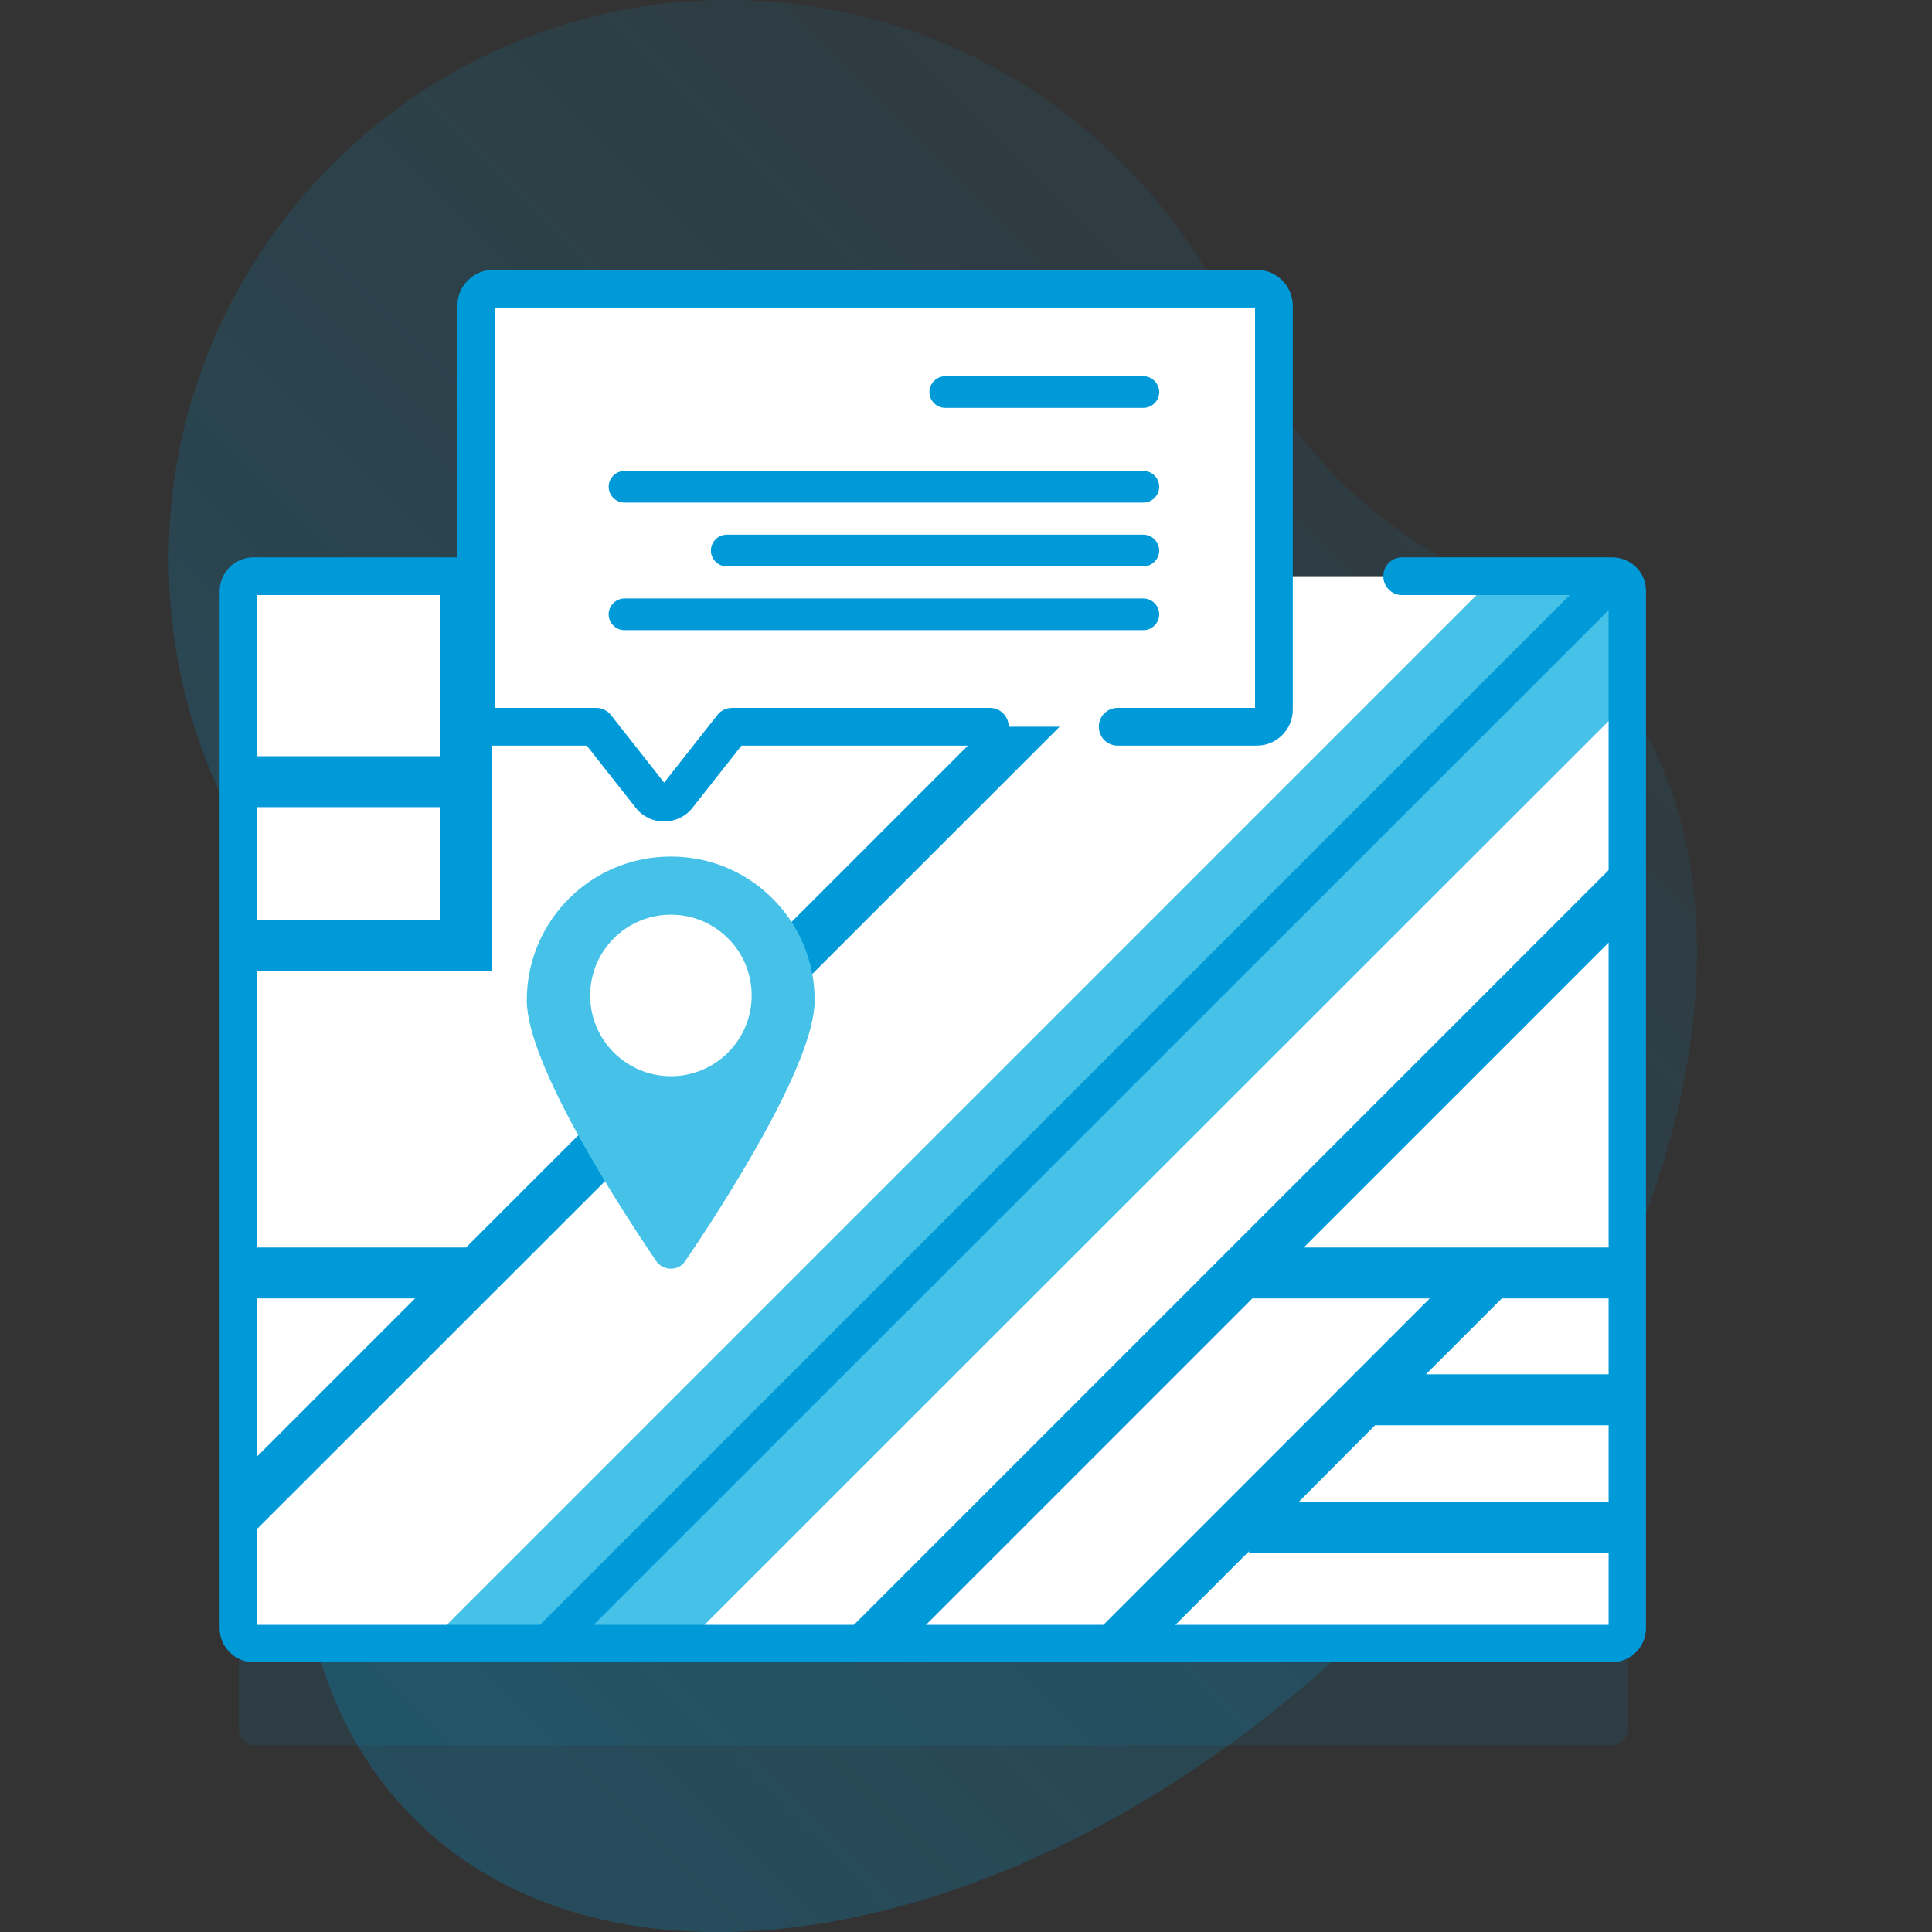 <?xml version="1.0" encoding="utf-8"?>
<!-- Generator: Adobe Illustrator 25.3.1, SVG Export Plug-In . SVG Version: 6.00 Build 0)  -->
<svg version="1.1" id="Capa_1" xmlns="http://www.w3.org/2000/svg" xmlns:xlink="http://www.w3.org/1999/xlink" x="0px" y="0px"
	 viewBox="0 0 512 512" style="enable-background:new 0 0 512 512;" xml:space="preserve">
<rect x="0" y="0" width="512" height="512" fill="#333333" stroke="none"/>
<style type="text/css">
	.st0{fill:url(#SVGID_1_);}
	.st1{opacity:0.1;fill:#009AD9;enable-background:new    ;}
	.st2{fill:#FFFFFF;}
	.st3{fill:#009AD9;}
	.st4{fill:#46C2E8;}
	.st5{display:none;}
	.st6{display:inline;fill:#6583FE;}
</style>
<g>
	
		<linearGradient id="SVGID_1_" gradientUnits="userSpaceOnUse" x1="505.989" y1="557.218" x2="-131.207" y2="-79.979" gradientTransform="matrix(1 0 0 -1 0 514)">
		<stop  offset="0" style="stop-color:#009AD9;stop-opacity:0"/>
		<stop  offset="1" style="stop-color:#009AD9;stop-opacity:0.35"/>
	</linearGradient>
	<path class="st0" d="M419.6,171.9c-8.4-8.4-18-14.9-28.7-19.8c-28-12.7-50.1-35.4-62.4-63.6C305.5,36.4,253.5,0,192.9,0
		C113.6-0.1,47.8,63.2,44.8,142.4c-1.3,33.9,8.9,65.4,26.9,91c22.9,32.4,28.8,73.8,17,111.7c-16.8,53.9-10.9,104.9,21,136.8
		c55.9,55.9,170.6,31.8,256.2-53.8C451.4,342.5,475.5,227.8,419.6,171.9z"/>
	<g>
		<g>
			<path class="st1" d="M431.3,183.7v274.8c0,2.2-1.8,4-4,4h-360c-2.2,0-4-1.8-4-4V183.7c0-2.2,1.8-4,4-4h360
				C429.5,179.7,431.3,181.5,431.3,183.7L431.3,183.7z"/>
			<g>
				<path class="st2" d="M431.3,156.7v274.8c0,2.2-1.8,4-4,4h-360c-2.2,0-4-1.8-4-4V156.7c0-2.2,1.8-4,4-4h360
					C429.5,152.7,431.3,154.5,431.3,156.7L431.3,156.7z"/>
				<path class="st2" d="M123.5,152.7v97.8H63.1v-93.8c0-2.2,1.8-4,4-4L123.5,152.7z"/>
				<path class="st2" d="M331.2,336.2h100.1v95.3c0,2.2-1.8,4-4,4H231.9L331.2,336.2z"/>
			</g>
			<g>
				<path class="st3" d="M130.3,152.7v104.6H63.1v-13.5h53.6v-29.9H63.1v-13.5h53.6v-47.6L130.3,152.7z"/>
				<path class="st3" d="M431.3,244.8l-85.8,85.8h85.8v13.5H398l-20.1,20.1h53.4v13.5h-66.9L344.2,398h87.1v13.5H331v-0.4
					l-24.4,24.4h-19.1l91.4-91.4h-47l-91.4,91.4h-19.1l209.9-209.9L431.3,244.8z"/>
				<path class="st3" d="M320.7,152.7l-58.2,58.2L63.1,410.2V391l46.9-46.9H63.1v-13.5h60.4l178-178L320.7,152.7z"/>
			</g>
			<g>
				<path class="st4" d="M431.3,156.7v29.4L181.8,435.5h-68.3l282.9-282.9h30.8C429.5,152.7,431.3,154.5,431.3,156.7z"/>
				<path class="st3" d="M431.3,156.7L152.4,435.5h-14.2l282.9-282.9h6.1C429.5,152.7,431.3,154.5,431.3,156.7L431.3,156.7z"/>
			</g>
			<g>
				<path class="st4" d="M215.9,265.1c0,16.9-24.6,54.8-34.3,69.1c-1.8,2.7-5.8,2.7-7.7,0c-9.7-14.3-34.3-52.2-34.3-69.1
					c0-21.1,17.1-38.1,38.1-38.1C198.8,226.9,215.9,244,215.9,265.1z"/>
				<circle class="st2" cx="177.8" cy="263.8" r="21.4"/>
			</g>
			<g>
				<g>
					<path class="st2" d="M333.1,76.5H130.7c-2.5,0-4.5,2-4.5,4.5v107.1c0,2.5,2,4.5,4.5,4.5H158l14.5,18.4c1.8,2.3,5.3,2.3,7.1,0
						l14.5-18.4h139c2.5,0,4.5-2,4.5-4.5V81C337.6,78.5,335.6,76.5,333.1,76.5L333.1,76.5z"/>
					<path class="st3" d="M427.2,147.7h-55.6c-2.8,0-5,2.2-5,5s2.2,5,5,5h54.7v272.9H68.1V157.7h53v30.4c0,5.2,4.3,9.5,9.5,9.5h24.9
						l13,16.5c1.8,2.3,4.5,3.6,7.5,3.6c2.9,0,5.7-1.3,7.5-3.6l13-16.5h65.8c2.8,0,5-2.2,5-5s-2.2-5-5-5H194c-1.5,0-3,0.7-3.9,1.9
						L176,207.4l-14.1-17.9c-0.9-1.2-2.4-1.9-3.9-1.9h-26.8V81.5h201.4v106.1h-36.4c-2.8,0-5,2.2-5,5s2.2,5,5,5h36.9
						c5.2,0,9.5-4.3,9.5-9.5V81c0-5.2-4.3-9.5-9.5-9.5H130.7c-5.2,0-9.5,4.3-9.5,9.5v66.7h-54c-5,0-9,4.1-9,9v274.8c0,5,4.1,9,9,9
						h360c5,0,9-4.1,9-9V156.7C436.3,151.7,432.2,147.7,427.2,147.7L427.2,147.7z"/>
				</g>
				<g>
					<path class="st3" d="M250.5,99.7H303c2.3,0,4.2,1.9,4.2,4.2s-1.9,4.2-4.2,4.2h-52.5c-2.3,0-4.2-1.9-4.2-4.2
						S248.2,99.7,250.5,99.7z"/>
				</g>
				<g>
					<path class="st3" d="M165.5,124.8H303c2.3,0,4.2,1.9,4.2,4.2s-1.9,4.2-4.2,4.2H165.5c-2.3,0-4.2-1.9-4.2-4.2
						S163.2,124.8,165.5,124.8z"/>
				</g>
				<g>
					<path class="st3" d="M192.6,141.7H303c2.3,0,4.2,1.9,4.2,4.2s-1.9,4.2-4.2,4.2H192.6c-2.3,0-4.2-1.9-4.2-4.2
						S190.3,141.7,192.6,141.7z"/>
				</g>
				<g>
					<path class="st3" d="M165.5,158.6H303c2.3,0,4.2,1.9,4.2,4.2s-1.9,4.2-4.2,4.2H165.5c-2.3,0-4.2-1.9-4.2-4.2
						S163.2,158.6,165.5,158.6z"/>
				</g>
			</g>
		</g>
		<g class="st5">
			<path class="st6" d="M458.7,349.5c-1.3,0-2.6-0.5-3.5-1.5l-11-11c-2-2-2-5.1,0-7.1l11-11c2-2,5.1-2,7.1,0l11,11c2,2,2,5.1,0,7.1
				l-11,11C461.3,349,460,349.5,458.7,349.5z M454.8,333.5l3.9,3.9l3.9-3.9l-3.9-3.9L454.8,333.5z"/>
		</g>
		<g class="st5">
			<path class="st6" d="M374.2,132.1c-7.2,0-13-5.8-13-13s5.8-13,13-13s13,5.8,13,13S381.4,132.1,374.2,132.1z M374.2,116.1
				c-1.7,0-3,1.4-3,3s1.4,3,3,3s3-1.4,3-3C377.2,117.4,375.9,116.1,374.2,116.1z"/>
		</g>
		<g class="st5">
			<path class="st6" d="M68.7,488c-7.2,0-13-5.8-13-13s5.8-13,13-13s13,5.8,13,13S75.9,488,68.7,488z M68.7,472c-1.7,0-3,1.4-3,3
				s1.4,3,3,3s3-1.4,3-3C71.8,473.3,70.4,472,68.7,472z"/>
		</g>
		<g class="st5">
			<path class="st6" d="M50.3,73.6c-7.2,0-13-5.8-13-13s5.8-13,13-13s13,5.8,13,13S57.4,73.6,50.3,73.6z M50.3,57.6
				c-1.7,0-3,1.4-3,3s1.4,3,3,3s3-1.4,3-3C53.3,59,51.9,57.6,50.3,57.6z"/>
		</g>
		<g class="st5">
			<path class="st6" d="M79.7,124.1c-1.3,0-2.6-0.5-3.5-1.5l-11-11c-2-2-2-5.1,0-7.1l11-11c2-2,5.1-2,7.1,0l11,11c2,2,2,5.1,0,7.1
				l-11,11C82.3,123.6,81,124.1,79.7,124.1z M75.8,108.1l3.9,3.9l3.9-3.9l-3.9-3.9L75.8,108.1z"/>
		</g>
	</g>
</g>
</svg>
